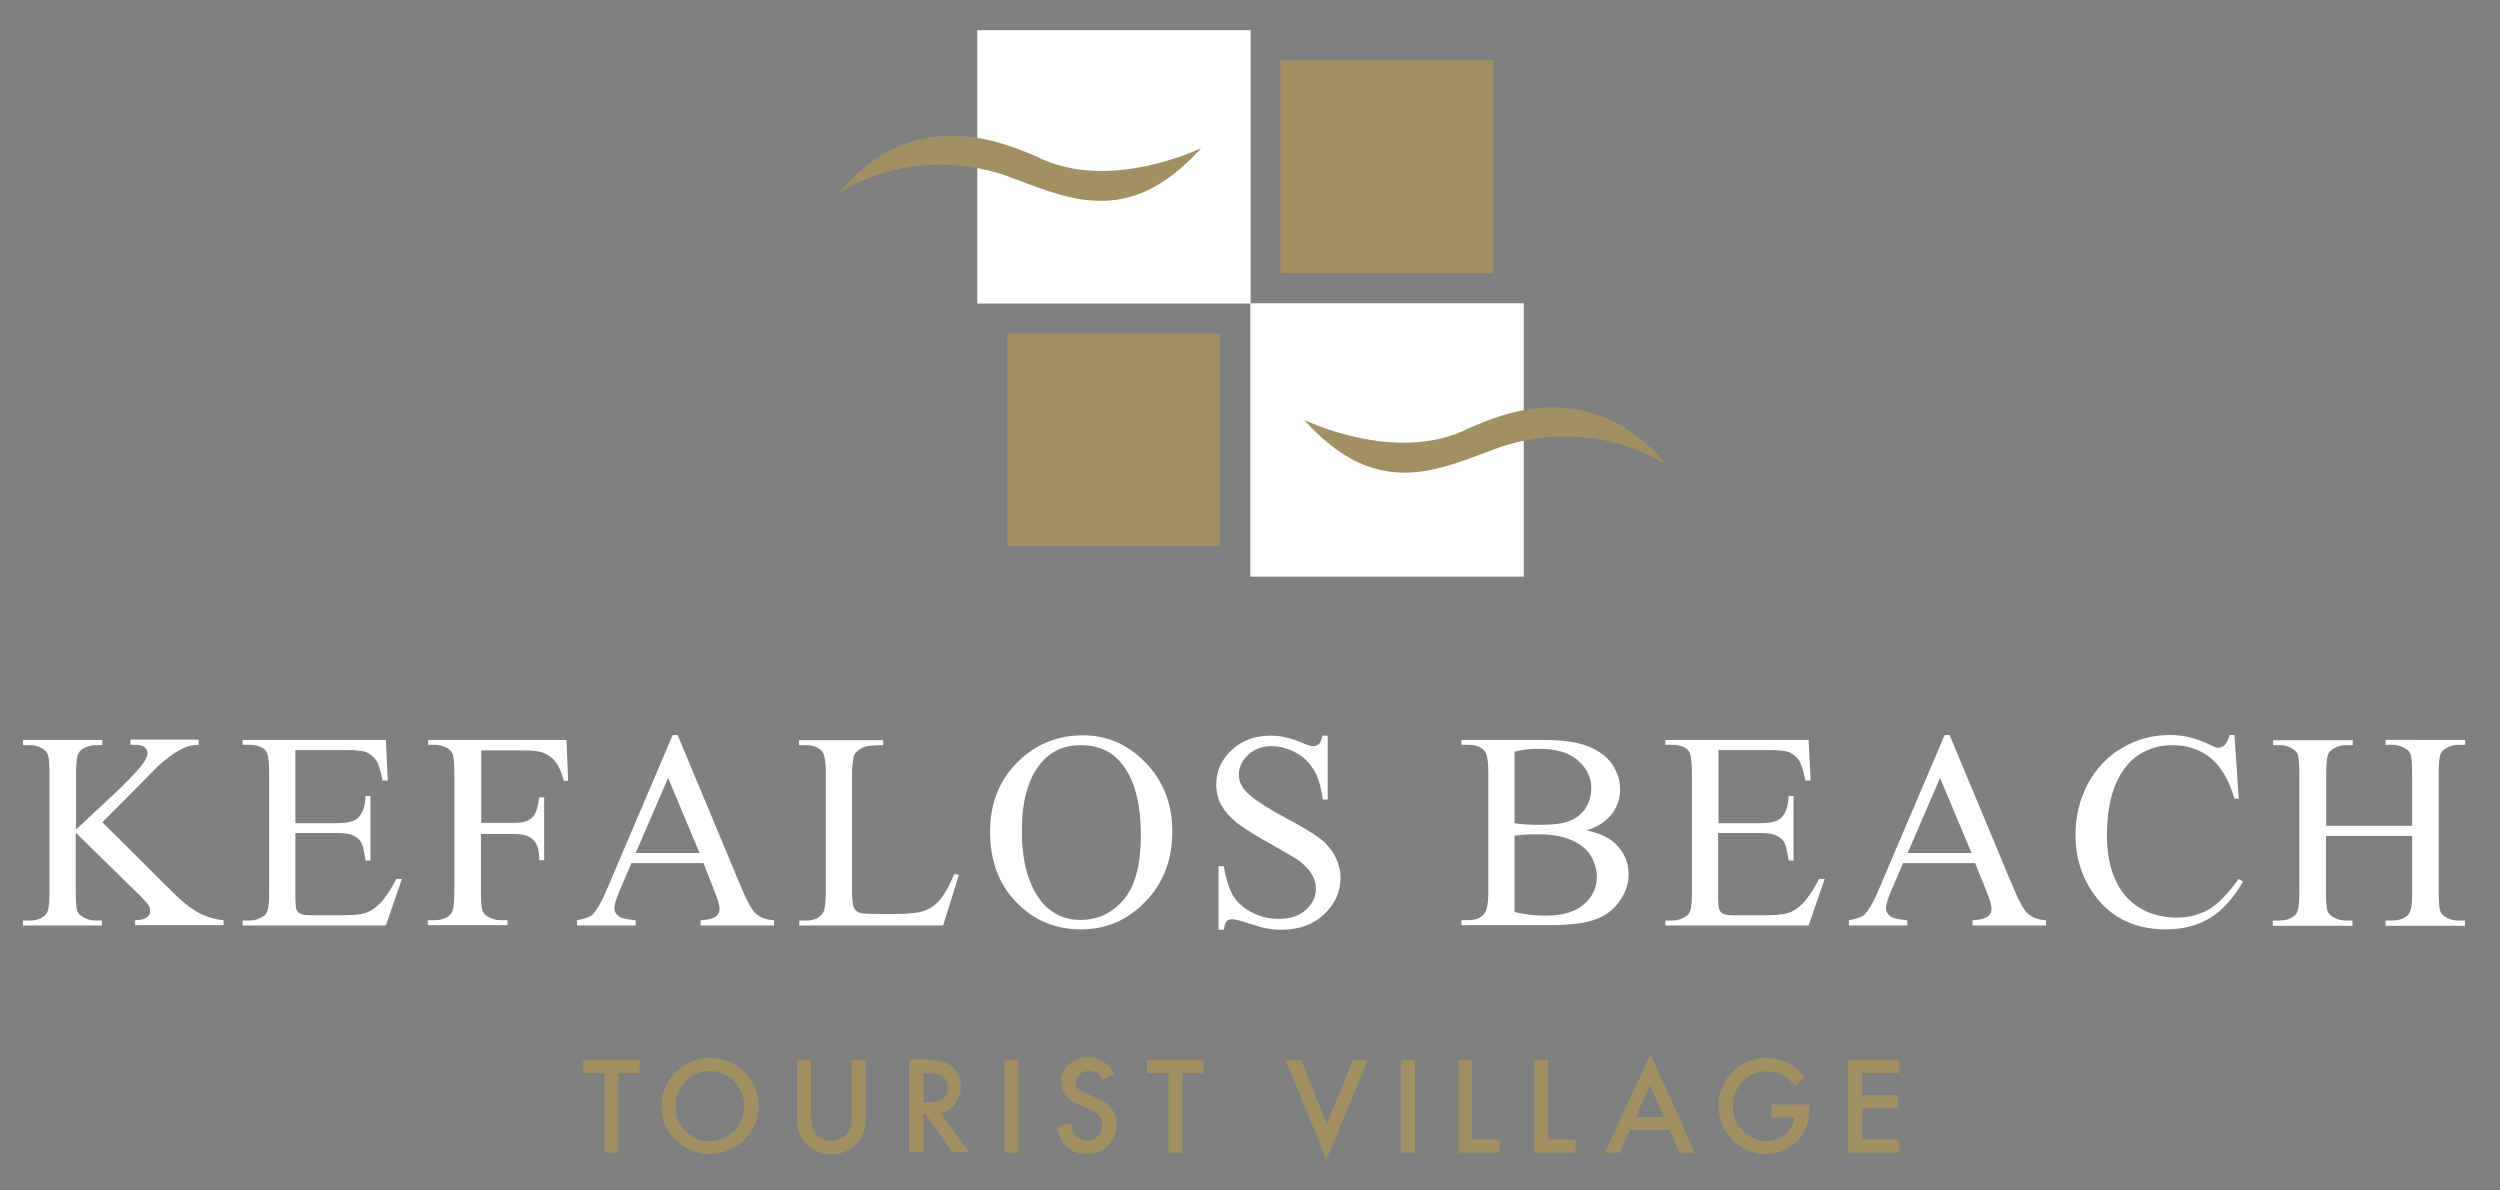 <?xml version="1.0" encoding="utf-8"?>
<!-- Generator: Adobe Illustrator 23.0.3, SVG Export Plug-In . SVG Version: 6.00 Build 0)  -->
<svg version="1.1" id="Layer_1" xmlns="http://www.w3.org/2000/svg" xmlns:xlink="http://www.w3.org/1999/xlink" x="0px" y="0px"
	 viewBox="0 0 762.6 363" style="enable-background:new 0 0 762.6 363;" xml:space="preserve">
<rect x="0" y="0" width="762.6" height="363" fill="#808080" stroke="none"/>
<style type="text/css">
	.st0{clip-path:url(#SVGID_2_);fill:#A29061;}
	.st1{clip-path:url(#SVGID_2_);fill:#FFFFFF;}
	.st2{fill:#A29061;}
	.st3{clip-path:url(#SVGID_4_);fill:#A29061;}
	.st4{clip-path:url(#SVGID_4_);fill:#232E83;}
	.st5{fill:#232E83;}
	.st6{clip-path:url(#SVGID_6_);fill:#A29061;}
	.st7{clip-path:url(#SVGID_6_);fill:#232E83;}
</style>
<g>
	<defs>
		<rect id="SVGID_1_" x="7" y="9.2" width="745" height="344.6"/>
	</defs>
	<clipPath id="SVGID_2_">
		<use xlink:href="#SVGID_1_"  style="overflow:visible;"/>
	</clipPath>
	<path class="st0" d="M201.8,337.3c0-4,1.5-7.4,4.4-10.3c2.9-2.9,6.4-4.3,10.5-4.3c4,0,7.5,1.4,10.4,4.3c2.9,2.9,4.3,6.3,4.3,10.4
		c0,4.1-1.5,7.5-4.4,10.3c-2.9,2.8-6.4,4.3-10.6,4.3c-3.6,0-6.9-1.3-9.8-3.8C203.4,345.5,201.8,341.9,201.8,337.3 M206.1,337.4
		c0,3.1,1,5.7,3.1,7.7c2.1,2,4.5,3,7.2,3c3,0,5.5-1,7.5-3.1c2-2.1,3.1-4.6,3.1-7.6c0-3-1-5.5-3-7.6c-2-2-4.5-3.1-7.4-3.1
		c-2.9,0-5.4,1-7.5,3.1C207.1,331.9,206.1,334.4,206.1,337.4"/>
	<path class="st0" d="M247.4,323.3v17c0,2.4,0.4,4.2,1.2,5.3c1.2,1.6,2.9,2.4,5,2.4c2.2,0,3.8-0.8,5-2.4c0.8-1.1,1.2-2.9,1.2-5.3
		v-17h4.3v18.2c0,3-0.9,5.4-2.8,7.4c-2.1,2.1-4.6,3.2-7.7,3.2c-3,0-5.6-1.1-7.7-3.2c-1.9-1.9-2.8-4.4-2.8-7.4v-18.2H247.4z"/>
	<path class="st0" d="M286.9,339.5l8.8,12h-5.2l-8.1-11.6h-0.8v11.6h-4.3v-28.3h5c3.7,0,6.4,0.7,8.1,2.1c1.8,1.6,2.7,3.6,2.7,6.2
		c0,2-0.6,3.7-1.7,5.2C290.3,338.2,288.8,339.1,286.9,339.5 M281.6,336.3h1.4c4,0,6.1-1.5,6.1-4.6c0-2.9-2-4.3-5.9-4.3h-1.5V336.3z"
		/>
	<rect x="306.4" y="323.3" class="st0" width="4.3" height="28.3"/>
	<path class="st0" d="M340,327.5l-3.5,2c-0.6-1.1-1.3-1.9-1.9-2.2c-0.6-0.4-1.4-0.6-2.4-0.6c-1.2,0-2.2,0.3-2.9,1
		c-0.8,0.7-1.2,1.5-1.2,2.5c0,1.4,1,2.5,3.1,3.3l2.8,1.2c2.3,0.9,4,2.1,5,3.4c1.1,1.3,1.6,3,1.6,4.9c0,2.6-0.9,4.7-2.6,6.4
		c-1.7,1.7-3.9,2.6-6.5,2.6c-2.5,0-4.5-0.7-6.1-2.2c-1.6-1.5-2.6-3.5-2.9-6.1l4.3-1c0.2,1.7,0.5,2.8,1,3.4c0.9,1.2,2.2,1.8,3.8,1.8
		c1.3,0,2.4-0.4,3.3-1.3c0.9-0.9,1.3-2,1.3-3.4c0-0.5-0.1-1.1-0.2-1.5c-0.2-0.5-0.4-0.9-0.7-1.3c-0.3-0.4-0.7-0.7-1.3-1.1
		c-0.5-0.3-1.1-0.7-1.8-1l-2.7-1.1c-3.9-1.6-5.8-4-5.8-7.2c0-2.1,0.8-3.9,2.4-5.3c1.6-1.4,3.6-2.2,6.1-2.2
		C335.6,322.8,338.1,324.4,340,327.5"/>
	<polygon class="st0" points="360.6,327.3 360.6,351.6 356.4,351.6 356.4,327.3 349.9,327.3 349.9,323.3 367.1,323.3 367.1,327.3 	
		"/>
	<polygon class="st0" points="396.9,323.3 404.7,342.9 412.7,323.3 417.3,323.3 404.6,353.7 392.2,323.3 	"/>
	<rect x="427.3" y="323.3" class="st0" width="4.3" height="28.3"/>
	<polygon class="st0" points="449.1,323.3 449.1,347.6 457.4,347.6 457.4,351.6 444.9,351.6 444.9,323.3 	"/>
	<polygon class="st0" points="472.2,323.3 472.2,347.6 480.6,347.6 480.6,351.6 468,351.6 468,323.3 	"/>
	<path class="st0" d="M509.3,344.7h-12.1l-3.1,6.9h-4.6l14-30l13.5,30h-4.7L509.3,344.7z M507.5,340.7l-4.2-9.6l-4.4,9.6H507.5z"/>
	<path class="st0" d="M540.2,336.9h11.7v0.9c0,2.1-0.3,4-0.8,5.6c-0.5,1.5-1.3,2.9-2.5,4.2c-2.6,3-6,4.4-10,4.4
		c-4,0-7.3-1.4-10.2-4.3c-2.8-2.9-4.2-6.3-4.2-10.3c0-4.1,1.4-7.6,4.3-10.4c2.9-2.9,6.4-4.3,10.5-4.3c2.2,0,4.3,0.5,6.2,1.4
		c1.8,0.9,3.6,2.4,5.4,4.4l-3,2.9c-2.3-3.1-5.1-4.6-8.5-4.6c-3,0-5.5,1-7.5,3.1c-2,2-3,4.6-3,7.6c0,3.1,1.1,5.7,3.4,7.8
		c2.1,1.9,4.4,2.8,6.9,2.8c2.1,0,4-0.7,5.7-2.1c1.7-1.4,2.6-3.1,2.8-5.1h-7.1V336.9z"/>
	<polygon class="st0" points="579.3,327.3 568,327.3 568,334.1 579,334.1 579,338.1 568,338.1 568,347.6 579.3,347.6 579.3,351.6 
		563.7,351.6 563.7,323.3 579.3,323.3 	"/>
	<path class="st1" d="M31.2,250.8l20.9,20.8c3.4,3.4,6.4,5.8,8.8,7c2.4,1.2,4.9,1.9,7.3,2.1v1.5h-27v-1.5c1.6,0,2.8-0.3,3.5-0.8
		c0.7-0.5,1.1-1.1,1.1-1.8c0-0.7-0.1-1.3-0.4-1.8c-0.3-0.5-1.1-1.5-2.6-3L23.1,254v18.3c0,2.9,0.2,4.8,0.5,5.7
		c0.3,0.7,0.9,1.3,1.8,1.8c1.2,0.7,2.5,1,3.8,1h1.9v1.5H7v-1.5h2c2.3,0,4-0.7,5.1-2c0.7-0.9,1-3,1-6.4v-36.6c0-2.9-0.2-4.8-0.5-5.7
		c-0.3-0.7-0.9-1.3-1.7-1.8c-1.2-0.7-2.5-1-3.8-1H7v-1.6h24.2v1.6h-1.9c-1.3,0-2.6,0.3-3.8,1c-0.9,0.4-1.5,1.1-1.8,2
		c-0.3,0.9-0.5,2.7-0.5,5.5V253c0.6-0.5,2.5-2.3,5.7-5.3c8.3-7.6,13.3-12.6,15-15.2c0.8-1.1,1.1-2.1,1.1-2.9c0-0.6-0.3-1.2-0.9-1.7
		c-0.6-0.5-1.6-0.7-3-0.7h-1.3v-1.6h20.8v1.6c-1.2,0-2.3,0.2-3.3,0.5c-1,0.3-2.2,0.9-3.7,1.8c-1.5,0.9-3.2,2.3-5.4,4.2
		c-0.6,0.6-3.4,3.4-8.5,8.6L31.2,250.8z"/>
	<path class="st1" d="M90.1,228.7v22.4h12.5c3.2,0,5.4-0.5,6.5-1.5c1.4-1.3,2.3-3.5,2.4-6.8h1.5v19.7h-1.5c-0.4-2.8-0.8-4.5-1.2-5.3
		c-0.5-1-1.3-1.7-2.5-2.3c-1.1-0.6-2.9-0.8-5.3-0.8H90.1v18.7c0,2.5,0.1,4,0.3,4.6c0.2,0.5,0.6,1,1.2,1.3c0.6,0.3,1.6,0.5,3.2,0.5
		h9.6c3.2,0,5.5-0.2,7-0.7c1.4-0.4,2.8-1.3,4.2-2.6c1.7-1.7,3.5-4.3,5.3-7.8h1.7l-4.9,14.2H74v-1.5h2c1.3,0,2.6-0.3,3.8-1
		c0.9-0.4,1.5-1.1,1.8-2c0.3-0.9,0.5-2.7,0.5-5.5v-36.8c0-3.6-0.4-5.8-1.1-6.6c-1-1.1-2.7-1.7-5-1.7h-2v-1.5h43.7l0.6,12.4h-1.6
		c-0.6-3-1.2-5-1.9-6.1c-0.7-1.1-1.8-2-3.2-2.6c-1.1-0.4-3.1-0.6-5.9-0.6H90.1z"/>
	<path class="st1" d="M146.8,228.7V251h10.3c2.4,0,4.1-0.5,5.2-1.6c1.1-1,1.8-3.1,2.2-6.2h1.5v19.2h-1.5c0-2.2-0.3-3.8-0.9-4.9
		c-0.5-1-1.3-1.8-2.3-2.3c-1-0.5-2.4-0.8-4.3-0.8h-10.3v17.8c0,2.9,0.2,4.8,0.5,5.7c0.3,0.7,0.9,1.3,1.8,1.8c1.2,0.7,2.5,1,3.8,1h2
		v1.5h-24.3v-1.5h2c2.3,0,4-0.7,5.1-2c0.7-0.9,1-3,1-6.4v-36.6c0-2.9-0.2-4.8-0.5-5.7c-0.3-0.7-0.9-1.3-1.7-1.8
		c-1.2-0.7-2.5-1-3.8-1h-2v-1.5h42.2l0.5,12.5H172c-0.7-2.7-1.6-4.6-2.5-5.8c-1-1.2-2.1-2.1-3.6-2.7c-1.4-0.6-3.6-0.8-6.5-0.8H146.8
		z"/>
	<path class="st1" d="M214.6,263.3h-22l-3.8,8.9c-0.9,2.2-1.4,3.8-1.4,4.9c0,0.9,0.4,1.6,1.2,2.3c0.8,0.7,2.6,1.1,5.3,1.3v1.6H176
		v-1.6c2.4-0.4,3.9-1,4.6-1.6c1.4-1.3,3-4.1,4.7-8.2l19.9-46.7h1.5l19.7,47.2c1.6,3.8,3,6.3,4.3,7.4c1.3,1.1,3.1,1.8,5.4,1.9v1.6
		h-22.4v-1.6c2.3-0.1,3.8-0.5,4.6-1.1c0.8-0.6,1.2-1.4,1.2-2.3c0-1.2-0.6-3.2-1.7-5.8L214.6,263.3z M213.4,260.2l-9.6-22.9
		l-9.9,22.9H213.4z"/>
	<path class="st1" d="M291.1,266.6l1.4,0.3l-4.8,15.4h-43.9v-1.5h2.1c2.4,0,4.1-0.8,5.1-2.3c0.6-0.9,0.9-3,0.9-6.2v-36.6
		c0-3.5-0.4-5.8-1.2-6.6c-1.1-1.2-2.7-1.8-4.9-1.8h-2.1v-1.5h25.7v1.5c-3,0-5.1,0.2-6.3,0.8c-1.2,0.6-2,1.3-2.5,2.2
		c-0.4,0.9-0.7,3-0.7,6.4v35.6c0,2.3,0.2,3.9,0.7,4.8c0.3,0.6,0.9,1,1.6,1.3c0.7,0.3,2.9,0.4,6.5,0.4h4.1c4.4,0,7.4-0.3,9.2-1
		c1.8-0.6,3.4-1.8,4.8-3.4C288.2,272.7,289.6,270.1,291.1,266.6"/>
	<path class="st1" d="M330.4,224.3c7.4,0,13.7,2.8,19.1,8.4c5.4,5.6,8.1,12.6,8.1,20.9c0,8.6-2.7,15.8-8.2,21.4
		c-5.4,5.7-12,8.5-19.7,8.5c-7.8,0-14.4-2.8-19.7-8.3c-5.3-5.5-8-12.7-8-21.5c0-9,3.1-16.4,9.2-22
		C316.6,226.7,323,224.3,330.4,224.3 M329.6,227.3c-5.1,0-9.1,1.9-12.2,5.6c-3.8,4.7-5.7,11.5-5.7,20.6c0,9.3,2,16.4,5.9,21.4
		c3,3.8,7.1,5.7,12,5.7c5.3,0,9.7-2.1,13.2-6.2c3.5-4.2,5.2-10.7,5.2-19.6c0-9.7-1.9-16.9-5.7-21.7
		C339.3,229.2,335,227.3,329.6,227.3"/>
	<path class="st1" d="M405,224.3v19.6h-1.5c-0.5-3.8-1.4-6.8-2.7-9c-1.3-2.2-3.1-4-5.5-5.3c-2.4-1.3-4.9-2-7.4-2
		c-2.9,0-5.3,0.9-7.2,2.7c-1.9,1.8-2.8,3.8-2.8,6c0,1.7,0.6,3.3,1.8,4.7c1.7,2.1,5.8,4.9,12.3,8.4c5.3,2.8,8.9,5,10.8,6.5
		c1.9,1.5,3.4,3.3,4.5,5.4c1,2.1,1.6,4.2,1.6,6.5c0,4.3-1.7,8-5,11.1c-3.3,3.1-7.6,4.7-12.9,4.7c-1.6,0-3.2-0.1-4.6-0.4
		c-0.9-0.1-2.7-0.6-5.4-1.5c-2.7-0.9-4.4-1.3-5.2-1.3c-0.7,0-1.2,0.2-1.6,0.6c-0.4,0.4-0.7,1.3-0.9,2.6h-1.6v-19.4h1.6
		c0.7,4.1,1.7,7.1,2.9,9.1c1.2,2,3.1,3.7,5.6,5c2.5,1.3,5.3,2,8.3,2c3.5,0,6.2-0.9,8.3-2.8c2-1.8,3-4,3-6.5c0-1.4-0.4-2.8-1.2-4.2
		c-0.8-1.4-2-2.7-3.6-4c-1.1-0.8-4.1-2.6-8.9-5.3c-4.9-2.7-8.3-4.9-10.4-6.5c-2-1.6-3.6-3.4-4.7-5.3c-1.1-2-1.6-4.1-1.6-6.4
		c0-4.1,1.6-7.6,4.7-10.5c3.1-2.9,7.1-4.4,11.9-4.4c3,0,6.2,0.7,9.6,2.2c1.6,0.7,2.7,1,3.3,1c0.7,0,1.3-0.2,1.8-0.6
		c0.5-0.4,0.8-1.3,1.1-2.6H405z"/>
	<path class="st1" d="M483.9,253.3c3.9,0.8,6.9,2.2,8.8,4c2.7,2.6,4.1,5.7,4.1,9.4c0,2.8-0.9,5.5-2.7,8.1c-1.8,2.6-4.2,4.5-7.3,5.6
		c-3.1,1.2-7.8,1.8-14.2,1.8h-26.8v-1.5h2.1c2.4,0,4.1-0.8,5.1-2.3c0.6-1,1-3.1,1-6.2v-36.6c0-3.5-0.4-5.7-1.2-6.6
		c-1.1-1.2-2.7-1.8-4.9-1.8h-2.1v-1.5h24.5c4.6,0,8.2,0.3,11,1c4.2,1,7.4,2.8,9.6,5.3c2.2,2.6,3.3,5.5,3.3,8.8
		c0,2.8-0.9,5.4-2.6,7.6C489.8,250.6,487.3,252.3,483.9,253.3 M462,251.1c1,0.2,2.2,0.3,3.5,0.4s2.8,0.1,4.4,0.1
		c4.1,0,7.1-0.4,9.2-1.3c2-0.9,3.6-2.2,4.7-4c1.1-1.8,1.6-3.8,1.6-5.9c0-3.3-1.4-6.1-4.1-8.5c-2.7-2.3-6.6-3.5-11.8-3.5
		c-2.8,0-5.3,0.3-7.5,0.9V251.1z M462,278.2c3.2,0.8,6.4,1.1,9.6,1.1c5,0,8.9-1.1,11.5-3.4c2.7-2.3,4-5.1,4-8.4
		c0-2.2-0.6-4.3-1.8-6.4c-1.2-2-3.1-3.6-5.9-4.8c-2.7-1.2-6-1.8-10-1.8c-1.7,0-3.2,0-4.4,0.1c-1.2,0.1-2.2,0.2-3,0.3V278.2z"/>
	<path class="st1" d="M524.2,228.7v22.4h12.5c3.2,0,5.4-0.5,6.5-1.5c1.4-1.3,2.3-3.5,2.4-6.8h1.5v19.7h-1.5
		c-0.4-2.8-0.8-4.5-1.2-5.3c-0.5-1-1.3-1.7-2.5-2.3c-1.1-0.6-2.9-0.8-5.3-0.8h-12.5v18.7c0,2.5,0.1,4,0.3,4.6c0.2,0.5,0.6,1,1.2,1.3
		c0.6,0.3,1.6,0.5,3.2,0.5h9.6c3.2,0,5.5-0.2,7-0.7c1.5-0.4,2.8-1.3,4.2-2.6c1.7-1.7,3.5-4.3,5.3-7.8h1.7l-4.9,14.2H508v-1.5h2
		c1.3,0,2.6-0.3,3.8-1c0.9-0.4,1.5-1.1,1.8-2c0.3-0.9,0.5-2.7,0.5-5.5v-36.8c0-3.6-0.4-5.8-1.1-6.6c-1-1.1-2.7-1.7-5-1.7h-2v-1.5
		h43.7l0.6,12.4h-1.6c-0.6-3-1.2-5-1.9-6.1c-0.7-1.1-1.8-2-3.2-2.6c-1.1-0.4-3.1-0.6-5.9-0.6H524.2z"/>
	<path class="st1" d="M602.5,263.3h-22l-3.8,8.9c-0.9,2.2-1.4,3.8-1.4,4.9c0,0.9,0.4,1.6,1.2,2.3c0.8,0.7,2.6,1.1,5.3,1.3v1.6H564
		v-1.6c2.4-0.4,3.9-1,4.6-1.6c1.4-1.3,3-4.1,4.7-8.2l19.9-46.7h1.5l19.7,47.2c1.6,3.8,3,6.3,4.3,7.4c1.3,1.1,3.1,1.8,5.4,1.9v1.6
		h-22.4v-1.6c2.3-0.1,3.8-0.5,4.6-1.1c0.8-0.6,1.2-1.4,1.2-2.3c0-1.2-0.6-3.2-1.7-5.8L602.5,263.3z M601.4,260.2l-9.6-22.9
		l-9.9,22.9H601.4z"/>
	<path class="st1" d="M681.6,224.3l1.3,19.3h-1.3c-1.7-5.8-4.2-9.9-7.4-12.5c-3.2-2.5-7.1-3.8-11.5-3.8c-3.8,0-7.2,1-10.2,2.9
		c-3,1.9-5.4,5-7.2,9.1c-1.7,4.2-2.6,9.4-2.6,15.6c0,5.1,0.8,9.6,2.5,13.3c1.6,3.8,4.1,6.6,7.4,8.7c3.3,2,7.1,3,11.3,3
		c3.7,0,6.9-0.8,9.7-2.4c2.8-1.6,5.9-4.7,9.3-9.4l1.3,0.8c-2.8,5-6.2,8.7-10,11.1c-3.8,2.3-8.3,3.5-13.5,3.5
		c-9.4,0-16.7-3.5-21.8-10.5c-3.8-5.2-5.8-11.3-5.8-18.3c0-5.7,1.3-10.9,3.8-15.6c2.5-4.7,6-8.4,10.5-11c4.4-2.6,9.3-3.9,14.6-3.9
		c4.1,0,8.1,1,12.1,3c1.2,0.6,2,0.9,2.5,0.9c0.8,0,1.4-0.3,2-0.8c0.7-0.8,1.2-1.8,1.5-3.1H681.6z"/>
	<path class="st1" d="M709.5,251.9h26.3v-16.2c0-2.9-0.2-4.8-0.5-5.7c-0.3-0.7-0.9-1.3-1.8-1.8c-1.2-0.7-2.5-1-3.8-1h-2v-1.5H752
		v1.5h-2c-1.3,0-2.6,0.3-3.8,1c-0.9,0.5-1.5,1.1-1.8,2c-0.3,0.9-0.5,2.7-0.5,5.5v36.6c0,2.9,0.2,4.8,0.5,5.7
		c0.3,0.7,0.8,1.3,1.7,1.8c1.2,0.7,2.5,1,3.8,1h2v1.6h-24.2v-1.6h2c2.3,0,4-0.7,5.1-2c0.7-0.9,1-3,1-6.4V255h-26.3v17.3
		c0,2.9,0.2,4.8,0.5,5.7c0.3,0.7,0.9,1.3,1.8,1.8c1.2,0.7,2.5,1,3.8,1h2v1.6h-24.3v-1.6h2c2.3,0,4-0.7,5.1-2c0.7-0.9,1-3,1-6.4
		v-36.6c0-2.9-0.2-4.8-0.5-5.7c-0.3-0.7-0.9-1.3-1.7-1.8c-1.2-0.7-2.5-1-3.8-1h-2v-1.5h24.3v1.5h-2c-1.3,0-2.6,0.3-3.8,1
		c-0.9,0.5-1.5,1.1-1.8,2c-0.3,0.9-0.5,2.7-0.5,5.5V251.9z"/>
	<rect x="298.1" y="9.2" class="st1" width="83.4" height="83.4"/>
	<rect x="381.4" y="92.5" class="st1" width="83.4" height="83.4"/>
	<rect x="390.6" y="18.4" class="st0" width="64.9" height="64.9"/>
	<rect x="307.3" y="101.7" class="st0" width="64.9" height="64.9"/>
	<path class="st0" d="M255.8,59c0,0,21.1-15.2,50.6-5.6c18.5,6.7,37.3,17,60-8.2c-0.2,0-28.2,13.8-50.3,2.5
		C305.8,43.4,278.5,31.4,255.8,59"/>
	<path class="st0" d="M508.4,141.9c0,0-21.1-15.2-50.6-5.6c-18.5,6.7-37.3,17-60-8.2c0.2,0,28.2,13.8,50.3,2.5
		C458.3,126.2,485.6,114.3,508.4,141.9"/>
	<polygon class="st0" points="188.6,327.3 188.6,351.6 184.4,351.6 184.4,327.3 177.9,327.3 177.9,323.3 195.1,323.3 195.1,327.3 	
		"/>
</g>
<polygon class="st2" points="126.8,-55.8 126.8,-46.3 116.3,-46.3 116.3,-55.8 112.6,-55.8 112.6,-31.4 116.3,-31.4 116.3,-42.8 
	126.8,-42.8 126.8,-31.4 130.4,-31.4 130.4,-55.8 "/>
<g>
	<defs>
		<rect id="SVGID_3_" x="9.3" y="-326.4" width="346.1" height="295.4"/>
	</defs>
	<clipPath id="SVGID_4_">
		<use xlink:href="#SVGID_3_"  style="overflow:visible;"/>
	</clipPath>
	<path class="st3" d="M140.6-43.7c0-3.4,1.3-6.4,3.8-8.8c2.5-2.5,5.5-3.7,9-3.7c3.5,0,6.4,1.2,8.9,3.7c2.5,2.5,3.7,5.5,3.7,8.9
		c0,3.5-1.3,6.5-3.8,8.9c-2.5,2.4-5.5,3.7-9.1,3.7c-3.1,0-6-1.1-8.5-3.3C142-36.7,140.6-39.8,140.6-43.7 M144.3-43.7
		c0,2.7,0.9,4.9,2.7,6.6c1.8,1.7,3.9,2.6,6.2,2.6c2.6,0,4.7-0.9,6.5-2.6c1.8-1.8,2.6-4,2.6-6.5c0-2.6-0.9-4.8-2.6-6.5
		c-1.7-1.8-3.9-2.6-6.4-2.6c-2.5,0-4.7,0.9-6.4,2.6C145.2-48.4,144.3-46.2,144.3-43.7"/>
	<polygon class="st3" points="182.2,-52.3 182.2,-31.4 178.5,-31.4 178.5,-52.3 172.9,-52.3 172.9,-55.8 187.7,-55.8 187.7,-52.3 	
		"/>
	<polygon class="st3" points="210,-52.3 200.3,-52.3 200.3,-46.5 209.8,-46.5 209.8,-43 200.3,-43 200.3,-34.9 210,-34.9 210,-31.4 
		196.6,-31.4 196.6,-55.8 210,-55.8 	"/>
	<polygon class="st3" points="224.1,-55.8 224.1,-34.9 231.3,-34.9 231.3,-31.4 220.5,-31.4 220.5,-55.8 	"/>
	<path class="st3" d="M254.2-52.2l-3,1.8c-0.6-1-1.1-1.6-1.6-1.9c-0.5-0.3-1.2-0.5-2-0.5c-1,0-1.9,0.3-2.5,0.9c-0.7,0.6-1,1.3-1,2.1
		c0,1.2,0.9,2.1,2.7,2.9l2.4,1c2,0.8,3.4,1.8,4.3,2.9c0.9,1.2,1.4,2.6,1.4,4.2c0,2.2-0.7,4.1-2.2,5.6c-1.5,1.5-3.4,2.2-5.6,2.2
		c-2.1,0-3.9-0.6-5.2-1.9c-1.4-1.3-2.2-3-2.5-5.3L243-39c0.2,1.4,0.5,2.4,0.9,3c0.8,1.1,1.9,1.6,3.3,1.6c1.1,0,2.1-0.4,2.9-1.2
		c0.8-0.8,1.1-1.7,1.1-2.9c0-0.5-0.1-0.9-0.2-1.3c-0.1-0.4-0.3-0.8-0.6-1.1c-0.3-0.3-0.6-0.6-1.1-0.9c-0.4-0.3-1-0.6-1.6-0.8l-2.3-1
		c-3.3-1.4-5-3.5-5-6.2c0-1.8,0.7-3.4,2.1-4.6c1.4-1.2,3.1-1.9,5.2-1.9C250.5-56.3,252.7-54.9,254.2-52.2"/>
	<path class="st4" d="M30.1-118.2l18,17.9c3,3,5.5,5,7.6,6c2.1,1.1,4.2,1.7,6.3,1.8v1.3H38.7v-1.3c1.4,0,2.4-0.2,3-0.7
		c0.6-0.5,0.9-1,0.9-1.6c0-0.6-0.1-1.1-0.3-1.6c-0.2-0.5-1-1.3-2.3-2.6l-16.9-16.7v15.7c0,2.5,0.2,4.1,0.5,4.9
		c0.2,0.6,0.7,1.1,1.5,1.6c1,0.6,2.1,0.9,3.3,0.9h1.7v1.3H9.3v-1.3H11c2,0,3.5-0.6,4.4-1.8c0.6-0.8,0.9-2.6,0.9-5.5v-31.6
		c0-2.5-0.2-4.1-0.5-4.9c-0.2-0.6-0.7-1.1-1.5-1.5c-1.1-0.6-2.2-0.9-3.3-0.9H9.3v-1.3h20.8v1.3h-1.7c-1.1,0-2.2,0.3-3.3,0.8
		c-0.7,0.4-1.3,1-1.6,1.7c-0.3,0.8-0.4,2.4-0.4,4.8v14.9c0.5-0.5,2.1-2,4.9-4.6c7.1-6.5,11.4-10.9,12.9-13.1c0.6-1,1-1.8,1-2.5
		c0-0.6-0.3-1-0.8-1.5c-0.5-0.4-1.4-0.6-2.6-0.6h-1.1v-1.3h17.9v1.3c-1.1,0-2,0.2-2.9,0.4c-0.9,0.3-1.9,0.8-3.2,1.5
		c-1.3,0.8-2.8,2-4.6,3.7c-0.5,0.5-3,2.9-7.3,7.4L30.1-118.2z"/>
	<path class="st4" d="M80.9-137.3v19.3h10.7c2.8,0,4.6-0.4,5.6-1.3c1.2-1.1,1.9-3,2.1-5.8h1.3v17h-1.3c-0.3-2.4-0.7-3.9-1-4.6
		c-0.4-0.8-1.1-1.5-2.1-2c-1-0.5-2.5-0.7-4.5-0.7H80.9v16.1c0,2.2,0.1,3.5,0.3,3.9c0.2,0.5,0.5,0.8,1,1.1c0.5,0.3,1.4,0.4,2.7,0.4
		h8.3c2.8,0,4.8-0.2,6-0.6c1.3-0.4,2.4-1.1,3.6-2.3c1.5-1.5,3-3.7,4.6-6.7h1.4l-4.2,12.2H67v-1.3h1.7c1.2,0,2.2-0.3,3.3-0.8
		c0.8-0.4,1.3-1,1.6-1.7c0.3-0.8,0.4-2.3,0.4-4.7v-31.7c0-3.1-0.3-5-0.9-5.7c-0.9-1-2.3-1.4-4.3-1.4H67v-1.3h37.6l0.5,10.7h-1.4
		c-0.5-2.6-1.1-4.3-1.7-5.3c-0.6-1-1.5-1.7-2.7-2.2c-1-0.4-2.7-0.5-5.1-0.5H80.9z"/>
	<path class="st4" d="M129.8-137.3v19.2h8.9c2,0,3.5-0.5,4.5-1.4c1-0.9,1.6-2.7,1.9-5.4h1.3v16.5h-1.3c0-1.9-0.3-3.3-0.7-4.2
		c-0.5-0.9-1.1-1.6-1.9-2c-0.8-0.4-2.1-0.7-3.7-0.7h-8.9v15.3c0,2.5,0.2,4.1,0.5,4.9c0.2,0.6,0.7,1.1,1.5,1.6
		c1.1,0.6,2.2,0.9,3.3,0.9h1.8v1.3h-21v-1.3h1.7c2,0,3.5-0.6,4.4-1.8c0.6-0.8,0.9-2.6,0.9-5.5v-31.6c0-2.5-0.2-4.1-0.5-4.9
		c-0.2-0.6-0.7-1.1-1.5-1.6c-1-0.6-2.1-0.9-3.3-0.9h-1.7v-1.3h36.3l0.5,10.7h-1.3c-0.6-2.3-1.4-4-2.2-5c-0.8-1.1-1.9-1.8-3.1-2.3
		c-1.2-0.5-3.1-0.7-5.6-0.7H129.8z"/>
	<path class="st4" d="M188.1-107.5h-18.9l-3.3,7.7c-0.8,1.9-1.2,3.3-1.2,4.2c0,0.7,0.4,1.4,1.1,2c0.7,0.6,2.2,0.9,4.6,1.1v1.3h-15.4
		v-1.3c2-0.4,3.4-0.8,4-1.4c1.2-1.2,2.6-3.5,4.1-7l17.2-40.2h1.3l17,40.6c1.4,3.3,2.6,5.4,3.7,6.4c1.1,1,2.7,1.5,4.7,1.6v1.3h-19.3
		v-1.3c1.9-0.1,3.3-0.4,3.9-1c0.7-0.5,1-1.2,1-2c0-1.1-0.5-2.7-1.4-5L188.1-107.5z M187.1-110.2l-8.3-19.7l-8.5,19.7H187.1z"/>
	<path class="st4" d="M254.1-104.7l1.2,0.3l-4.2,13.3h-37.8v-1.3h1.8c2.1,0,3.5-0.7,4.4-2c0.5-0.8,0.8-2.5,0.8-5.3v-31.5
		c0-3-0.3-5-1-5.7c-0.9-1.1-2.3-1.6-4.2-1.6h-1.8v-1.3h22.1v1.3c-2.6,0-4.4,0.2-5.5,0.7c-1,0.5-1.8,1.1-2.1,1.9
		c-0.4,0.8-0.6,2.6-0.6,5.5v30.7c0,2,0.2,3.4,0.6,4.1c0.3,0.5,0.7,0.9,1.3,1.1c0.6,0.2,2.5,0.4,5.6,0.4h3.6c3.7,0,6.4-0.3,7.9-0.8
		c1.5-0.6,2.9-1.5,4.1-2.9C251.6-99.4,252.8-101.6,254.1-104.7"/>
	<path class="st4" d="M287.9-141.1c6.3,0,11.8,2.4,16.5,7.2c4.6,4.8,7,10.8,7,18c0,7.4-2.3,13.6-7,18.5c-4.7,4.9-10.4,7.3-17,7.3
		c-6.7,0-12.4-2.4-16.9-7.2c-4.6-4.8-6.9-11-6.9-18.5c0-7.8,2.6-14.1,7.9-19C276.1-139,281.6-141.1,287.9-141.1 M287.3-138.5
		c-4.4,0-7.9,1.6-10.5,4.9c-3.3,4-4.9,9.9-4.9,17.7c0,8,1.7,14.1,5.1,18.4c2.6,3.3,6.1,4.9,10.4,4.9c4.6,0,8.4-1.8,11.4-5.4
		c3-3.6,4.5-9.2,4.5-16.9c0-8.4-1.6-14.6-4.9-18.7C295.6-136.9,291.9-138.5,287.3-138.5"/>
	<path class="st4" d="M352.2-141.1v16.9h-1.3c-0.4-3.2-1.2-5.8-2.3-7.7c-1.1-1.9-2.7-3.4-4.8-4.6c-2.1-1.1-4.2-1.7-6.4-1.7
		c-2.5,0-4.6,0.8-6.2,2.3c-1.6,1.5-2.4,3.3-2.4,5.2c0,1.5,0.5,2.8,1.6,4.1c1.5,1.8,5,4.2,10.6,7.2c4.6,2.4,7.7,4.3,9.3,5.6
		c1.7,1.3,3,2.9,3.9,4.6c0.9,1.8,1.4,3.6,1.4,5.6c0,3.7-1.4,6.9-4.3,9.6c-2.9,2.7-6.6,4-11.1,4c-1.4,0-2.7-0.1-4-0.3
		c-0.7-0.1-2.3-0.6-4.6-1.3c-2.3-0.8-3.8-1.1-4.4-1.1c-0.6,0-1.1,0.2-1.4,0.5c-0.3,0.4-0.6,1.1-0.8,2.2h-1.3v-16.8h1.3
		c0.6,3.5,1.5,6.1,2.5,7.9c1.1,1.7,2.7,3.2,4.8,4.3c2.2,1.2,4.6,1.7,7.2,1.7c3,0,5.4-0.8,7.1-2.4c1.7-1.6,2.6-3.5,2.6-5.6
		c0-1.2-0.3-2.4-1-3.6c-0.7-1.2-1.7-2.4-3.1-3.4c-0.9-0.7-3.5-2.2-7.7-4.6c-4.2-2.3-7.2-4.2-8.9-5.6c-1.8-1.4-3.1-2.9-4-4.6
		c-0.9-1.7-1.4-3.5-1.4-5.6c0-3.5,1.3-6.5,4-9.1c2.7-2.5,6.1-3.8,10.3-3.8c2.6,0,5.3,0.6,8.2,1.9c1.3,0.6,2.3,0.9,2.8,0.9
		c0.6,0,1.1-0.2,1.5-0.6c0.4-0.4,0.7-1.1,1-2.2H352.2z"/>
	<rect x="113.4" y="-326.4" class="st4" width="71.8" height="71.8"/>
	<rect x="185.3" y="-254.6" class="st4" width="71.8" height="71.8"/>
	<rect x="193.2" y="-318.5" class="st3" width="55.9" height="55.9"/>
	<rect x="121.4" y="-246.7" class="st3" width="55.9" height="55.9"/>
	<path class="st3" d="M77-283.5c0,0,18.2-13.1,43.6-4.8c15.9,5.8,32.1,14.7,51.6-7.1c-0.1,0-24.3,11.9-43.3,2.2
		C120.1-296.9,96.6-307.3,77-283.5"/>
	<path class="st3" d="M294.6-212.1c0,0-18.2-13.1-43.6-4.8c-15.9,5.8-32.1,14.7-51.6-7.1c0.1,0,24.3,11.9,43.3,2.2
		C251.5-225.6,275-235.9,294.6-212.1"/>
</g>
<rect x="301.3" y="397.3" class="st5" width="81.6" height="81.6"/>
<rect x="382.9" y="479" class="st5" width="81.6" height="81.6"/>
<rect x="392" y="406.4" class="st2" width="63.6" height="63.6"/>
<rect x="310.3" y="488" class="st2" width="63.6" height="63.6"/>
<g>
	<defs>
		<rect id="SVGID_5_" x="7.3" y="397.3" width="749.7" height="337"/>
	</defs>
	<clipPath id="SVGID_6_">
		<use xlink:href="#SVGID_5_"  style="overflow:visible;"/>
	</clipPath>
	<path class="st6" d="M259.9,446.2c0,0,20.7-14.9,49.5-5.5c18.1,6.6,36.5,16.7,58.7-8c-0.2,0-27.6,13.5-49.3,2.5
		C308.9,430.9,282.2,419.2,259.9,446.2"/>
	<path class="st6" d="M507.2,527.3c0,0-20.7-14.9-49.5-5.5c-18.1,6.6-36.5,16.7-58.7-8c0.2,0,27.6,13.5,49.3,2.5
		C458.2,512,484.9,500.3,507.2,527.3"/>
	<polygon class="st6" points="158.9,715.8 170.8,715.8 170.8,705 175,705 175,732.7 170.8,732.7 170.8,719.8 158.9,719.8 
		158.9,732.7 154.7,732.7 154.7,705 158.9,705 	"/>
	<path class="st6" d="M186.6,718.7c0-3.9,1.4-7.2,4.3-10c2.8-2.8,6.3-4.2,10.3-4.2c3.9,0,7.3,1.4,10.1,4.2c2.8,2.8,4.2,6.2,4.2,10.2
		c0,4-1.4,7.4-4.3,10.1c-2.9,2.8-6.3,4.2-10.3,4.2c-3.6,0-6.8-1.2-9.6-3.7C188.2,726.7,186.6,723.2,186.6,718.7 M190.8,718.8
		c0,3.1,1,5.6,3.1,7.5c2,2,4.4,3,7.1,3c2.9,0,5.4-1,7.4-3c2-2,3-4.5,3-7.4c0-3-1-5.4-3-7.4c-2-2-4.4-3-7.3-3c-2.9,0-5.3,1-7.3,3
		C191.8,713.4,190.8,715.9,190.8,718.8"/>
	<polygon class="st6" points="233.8,708.9 233.8,732.7 229.6,732.7 229.6,708.9 223.3,708.9 223.3,705 240.2,705 240.2,708.9 	"/>
	<polygon class="st6" points="265.5,708.9 254.4,708.9 254.4,715.6 265.2,715.6 265.2,719.5 254.4,719.5 254.4,728.8 265.5,728.8 
		265.5,732.7 250.2,732.7 250.2,705 265.5,705 	"/>
	<polygon class="st6" points="281.5,705 281.5,728.8 289.7,728.8 289.7,732.7 277.4,732.7 277.4,705 	"/>
	<path class="st6" d="M333.9,726h-11.9l-3.1,6.7h-4.5l13.7-29.4l13.2,29.4h-4.6L333.9,726z M332.2,722l-4.1-9.4l-4.3,9.4H332.2z"/>
	<path class="st6" d="M355.4,721.4v11.2h-4.2V705h4.7c2.3,0,4.1,0.2,5.3,0.5c1.2,0.3,2.2,0.9,3.2,1.8c1.6,1.6,2.4,3.5,2.4,5.9
		c0,2.5-0.9,4.5-2.5,6c-1.7,1.5-4,2.2-6.9,2.2H355.4z M355.4,717.6h1.6c3.8,0,5.8-1.5,5.8-4.4c0-2.9-2-4.3-5.9-4.3h-1.4V717.6z"/>
	<path class="st6" d="M391.6,726h-11.9l-3.1,6.7h-4.5l13.7-29.4l13.2,29.4h-4.6L391.6,726z M389.9,722l-4.1-9.4l-4.3,9.4H389.9z"/>
	<path class="st6" d="M418.3,720.9l8.6,11.8h-5.1l-7.9-11.3h-0.8v11.3h-4.2V705h4.9c3.7,0,6.3,0.7,7.9,2.1c1.8,1.5,2.7,3.5,2.7,6.1
		c0,2-0.6,3.7-1.7,5.1C421.6,719.6,420.1,720.5,418.3,720.9 M413.1,717.7h1.3c4,0,5.9-1.5,5.9-4.5c0-2.8-1.9-4.2-5.8-4.2h-1.5V717.7
		z"/>
	<polygon class="st6" points="444.7,708.9 444.7,732.7 440.5,732.7 440.5,708.9 434.2,708.9 434.2,705 451,705 451,708.9 	"/>
	<polygon class="st6" points="460.1,732.7 466,702.9 475.5,724.4 485.3,702.9 490.6,732.7 486.3,732.7 483.6,716 475.4,734 
		467.4,716 464.5,732.7 	"/>
	<polygon class="st6" points="518,708.9 506.9,708.9 506.9,715.6 517.7,715.6 517.7,719.5 506.9,719.5 506.9,728.8 518,728.8 
		518,732.7 502.8,732.7 502.8,705 518,705 	"/>
	<polygon class="st6" points="529.9,732.7 529.9,703.1 550.1,724.2 550.1,705 554.2,705 554.2,734.4 534.1,713.3 534.1,732.7 	"/>
	<polygon class="st6" points="574.9,708.9 574.9,732.7 570.7,732.7 570.7,708.9 564.3,708.9 564.3,705 581.2,705 581.2,708.9 	"/>
	<path class="st6" d="M606.9,709.1l-3.4,2c-0.6-1.1-1.2-1.8-1.8-2.1c-0.6-0.4-1.4-0.6-2.3-0.6c-1.2,0-2.1,0.3-2.9,1
		c-0.8,0.6-1.2,1.5-1.2,2.4c0,1.3,1,2.4,3,3.3l2.8,1.1c2.2,0.9,3.9,2,4.9,3.3c1,1.3,1.6,2.9,1.6,4.8c0,2.5-0.9,4.6-2.6,6.3
		c-1.7,1.7-3.8,2.5-6.4,2.5c-2.4,0-4.4-0.7-6-2.1c-1.5-1.4-2.5-3.4-2.9-6l4.2-0.9c0.2,1.6,0.5,2.7,1,3.4c0.9,1.2,2.1,1.8,3.8,1.8
		c1.3,0,2.4-0.4,3.2-1.3c0.9-0.9,1.3-2,1.3-3.3c0-0.5-0.1-1-0.2-1.5c-0.1-0.4-0.4-0.9-0.7-1.2c-0.3-0.4-0.7-0.7-1.2-1.1
		c-0.5-0.3-1.1-0.6-1.8-0.9l-2.7-1.1c-3.8-1.6-5.7-3.9-5.7-7c0-2.1,0.8-3.8,2.4-5.2c1.6-1.4,3.6-2.1,5.9-2.1
		C602.6,704.5,605.1,706,606.9,709.1"/>
	<path class="st7" d="M31,634l20.5,20.3c3.4,3.4,6.2,5.6,8.6,6.9c2.4,1.2,4.8,1.9,7.1,2.1v1.5H40.7v-1.5c1.6,0,2.7-0.3,3.4-0.8
		c0.7-0.5,1-1.1,1-1.8c0-0.7-0.1-1.2-0.4-1.8c-0.3-0.5-1.1-1.5-2.6-2.9l-19.2-19V655c0,2.8,0.2,4.7,0.5,5.6c0.3,0.7,0.9,1.3,1.7,1.8
		c1.2,0.7,2.4,1,3.7,1H31v1.5H7.3v-1.5h2c2.3,0,4-0.7,5-2c0.7-0.9,1-3,1-6.3v-35.9c0-2.8-0.2-4.7-0.5-5.6c-0.3-0.7-0.8-1.2-1.7-1.7
		c-1.2-0.7-2.5-1-3.8-1h-2v-1.5H31v1.5h-1.9c-1.3,0-2.5,0.3-3.7,0.9c-0.9,0.4-1.4,1.1-1.8,2c-0.3,0.9-0.5,2.7-0.5,5.4v17
		c0.5-0.5,2.4-2.3,5.6-5.2c8.1-7.4,13-12.4,14.7-14.9c0.7-1.1,1.1-2,1.1-2.9c0-0.6-0.3-1.2-0.9-1.7c-0.6-0.5-1.5-0.7-2.9-0.7h-1.3
		v-1.5h20.4v1.5c-1.2,0-2.3,0.2-3.3,0.5c-1,0.3-2.2,0.9-3.6,1.7c-1.4,0.9-3.2,2.2-5.2,4.2c-0.6,0.5-3.4,3.3-8.3,8.4L31,634z"/>
	<path class="st7" d="M88.7,612.3v21.9h12.2c3.2,0,5.3-0.5,6.3-1.4c1.4-1.3,2.2-3.5,2.4-6.6h1.5v19.3h-1.5c-0.4-2.7-0.8-4.4-1.2-5.2
		c-0.5-1-1.3-1.7-2.4-2.3c-1.1-0.5-2.8-0.8-5.2-0.8H88.7v18.3c0,2.5,0.1,4,0.3,4.5c0.2,0.5,0.6,1,1.1,1.3c0.5,0.3,1.6,0.5,3.1,0.5
		h9.4c3.1,0,5.4-0.2,6.8-0.7c1.4-0.4,2.8-1.3,4.1-2.6c1.7-1.7,3.4-4.2,5.2-7.7h1.6l-4.8,13.9H72.9v-1.5h2c1.3,0,2.6-0.3,3.7-0.9
		c0.9-0.4,1.5-1.1,1.8-2c0.3-0.9,0.5-2.7,0.5-5.4v-36.1c0-3.5-0.4-5.7-1.1-6.5c-1-1.1-2.6-1.6-4.9-1.6h-2v-1.5h42.8l0.6,12.2h-1.6
		c-0.6-2.9-1.2-4.9-1.9-6c-0.7-1.1-1.7-1.9-3.1-2.5c-1.1-0.4-3-0.6-5.8-0.6H88.7z"/>
	<path class="st7" d="M144.2,612.3v21.8h10.1c2.3,0,4-0.5,5.1-1.5c1.1-1,1.8-3,2.1-6.1h1.5v18.8h-1.5c0-2.2-0.3-3.7-0.8-4.8
		c-0.5-1-1.3-1.8-2.2-2.3c-0.9-0.5-2.3-0.8-4.2-0.8h-10.1V655c0,2.8,0.2,4.7,0.5,5.6c0.3,0.7,0.8,1.3,1.7,1.8c1.2,0.7,2.5,1,3.8,1h2
		v1.5h-23.8v-1.5h2c2.3,0,4-0.7,5-2c0.7-0.9,1-3,1-6.3v-35.9c0-2.8-0.2-4.7-0.5-5.6c-0.3-0.7-0.8-1.3-1.7-1.8c-1.2-0.7-2.4-1-3.8-1
		h-2v-1.5h41.3l0.5,12.2h-1.4c-0.7-2.6-1.5-4.5-2.5-5.7c-0.9-1.2-2.1-2.1-3.5-2.6c-1.4-0.5-3.5-0.8-6.4-0.8H144.2z"/>
	<path class="st7" d="M210.5,646.2H189l-3.8,8.8c-0.9,2.2-1.4,3.8-1.4,4.8c0,0.9,0.4,1.6,1.2,2.2c0.8,0.6,2.5,1.1,5.2,1.2v1.5h-17.5
		v-1.5c2.3-0.4,3.8-0.9,4.5-1.6c1.4-1.3,2.9-4,4.6-8l19.5-45.7h1.4l19.3,46.2c1.6,3.7,3,6.1,4.2,7.2c1.3,1.1,3,1.7,5.3,1.9v1.5
		h-21.9v-1.5c2.2-0.1,3.7-0.5,4.5-1.1c0.8-0.6,1.2-1.4,1.2-2.3c0-1.2-0.5-3.1-1.6-5.7L210.5,646.2z M209.4,643.2l-9.4-22.4
		l-9.7,22.4H209.4z"/>
	<path class="st7" d="M285.5,649.5l1.3,0.3l-4.7,15.1h-43v-1.5h2.1c2.3,0,4-0.8,5-2.3c0.6-0.9,0.9-2.9,0.9-6.1v-35.8
		c0-3.5-0.4-5.6-1.1-6.5c-1.1-1.2-2.6-1.8-4.8-1.8h-2.1v-1.5h25.1v1.5c-2.9,0-5,0.2-6.2,0.8c-1.2,0.6-2,1.3-2.4,2.2
		c-0.4,0.9-0.7,3-0.7,6.3v34.9c0,2.3,0.2,3.8,0.7,4.7c0.3,0.6,0.8,1,1.5,1.3c0.7,0.3,2.8,0.4,6.4,0.4h4.1c4.3,0,7.2-0.3,9-0.9
		c1.7-0.6,3.3-1.7,4.7-3.3C282.7,655.4,284.1,652.9,285.5,649.5"/>
	<path class="st7" d="M324,608c7.2,0,13.5,2.7,18.7,8.2c5.3,5.5,7.9,12.3,7.9,20.5c0,8.4-2.7,15.4-8,21c-5.3,5.6-11.8,8.4-19.3,8.4
		c-7.6,0-14.1-2.7-19.3-8.1c-5.2-5.4-7.8-12.5-7.8-21.1c0-8.8,3-16,9-21.6C310.5,610.4,316.8,608,324,608 M323.2,611
		c-5,0-9,1.8-12,5.5c-3.7,4.6-5.6,11.3-5.6,20.1c0,9.1,1.9,16,5.8,20.9c3,3.7,6.9,5.6,11.8,5.6c5.2,0,9.5-2,12.9-6.1
		c3.4-4.1,5.1-10.5,5.1-19.2c0-9.5-1.9-16.6-5.6-21.3C332.7,612.9,328.5,611,323.2,611"/>
	<path class="st7" d="M397,608v19.2h-1.5c-0.5-3.7-1.4-6.6-2.6-8.8c-1.3-2.2-3.1-3.9-5.4-5.2c-2.3-1.3-4.8-1.9-7.3-1.9
		c-2.8,0-5.2,0.9-7,2.6c-1.9,1.7-2.8,3.7-2.8,5.9c0,1.7,0.6,3.2,1.8,4.6c1.7,2,5.7,4.8,12.1,8.2c5.2,2.8,8.7,4.9,10.6,6.4
		c1.9,1.5,3.4,3.2,4.4,5.3c1,2,1.5,4.1,1.5,6.3c0,4.2-1.6,7.8-4.9,10.9c-3.3,3-7.5,4.6-12.6,4.6c-1.6,0-3.1-0.1-4.5-0.4
		c-0.8-0.1-2.6-0.6-5.3-1.5c-2.7-0.9-4.3-1.3-5.1-1.3c-0.7,0-1.2,0.2-1.6,0.6c-0.4,0.4-0.7,1.3-0.9,2.5h-1.5v-19h1.5
		c0.7,4,1.7,7,2.9,8.9c1.2,2,3,3.6,5.5,4.9c2.5,1.3,5.2,2,8.1,2c3.4,0,6.1-0.9,8.1-2.7c2-1.8,3-3.9,3-6.4c0-1.4-0.4-2.7-1.1-4.1
		c-0.8-1.4-1.9-2.7-3.5-3.9c-1.1-0.8-4-2.6-8.7-5.2c-4.8-2.7-8.1-4.8-10.1-6.4c-2-1.6-3.5-3.3-4.6-5.2c-1-1.9-1.6-4-1.6-6.3
		c0-4,1.5-7.4,4.6-10.3c3.1-2.9,6.9-4.3,11.7-4.3c2.9,0,6.1,0.7,9.4,2.2c1.5,0.7,2.6,1,3.2,1c0.7,0,1.3-0.2,1.7-0.6
		c0.5-0.4,0.8-1.3,1.1-2.6H397z"/>
	<path class="st7" d="M430.8,664.8v-1.5h2.1c2.3,0,4-0.8,5-2.3c0.6-0.9,0.9-2.9,0.9-6.1v-35.9c0-3.5-0.4-5.6-1.1-6.5
		c-1.1-1.2-2.6-1.8-4.8-1.8h-2.1v-1.5h22.6c8.3,0,14.6,0.9,18.9,2.8c4.3,1.9,7.8,5,10.4,9.4c2.6,4.4,4,9.5,4,15.2
		c0,7.7-2.4,14.2-7,19.4c-5.3,5.8-13.3,8.7-24.1,8.7H430.8z M446.6,660.8c3.5,0.8,6.4,1.1,8.7,1.1c6.3,0,11.6-2.2,15.8-6.7
		s6.3-10.5,6.3-18.1c0-7.7-2.1-13.7-6.3-18.1c-4.2-4.4-9.5-6.6-16.1-6.6c-2.5,0-5.3,0.4-8.4,1.2V660.8z"/>
	<path class="st7" d="M531.3,646.2h-21.5L506,655c-0.9,2.2-1.4,3.8-1.4,4.8c0,0.9,0.4,1.6,1.2,2.2c0.8,0.6,2.5,1.1,5.2,1.2v1.5
		h-17.5v-1.5c2.3-0.4,3.8-0.9,4.5-1.6c1.4-1.3,2.9-4,4.6-8l19.5-45.7h1.4l19.3,46.2c1.6,3.7,3,6.1,4.2,7.2c1.3,1.1,3,1.7,5.3,1.9
		v1.5h-21.9v-1.5c2.2-0.1,3.7-0.5,4.5-1.1c0.8-0.6,1.2-1.4,1.2-2.3c0-1.2-0.5-3.1-1.6-5.7L531.3,646.2z M530.1,643.2l-9.4-22.4
		l-9.7,22.4H530.1z"/>
	<path class="st7" d="M590.8,664.8l-21.5-46.7v37.1c0,3.4,0.4,5.5,1.1,6.4c1,1.1,2.6,1.7,4.8,1.7h2v1.5h-19.3v-1.5h2
		c2.3,0,4-0.7,5-2.1c0.6-0.9,0.9-2.9,0.9-6v-36.3c0-2.5-0.3-4.2-0.8-5.3c-0.4-0.8-1.1-1.5-2.1-2c-1-0.5-2.7-0.8-4.9-0.8v-1.5h15.7
		l20.1,43.4l19.8-43.4h15.7v1.5h-1.9c-2.4,0-4.1,0.7-5,2.1c-0.6,0.9-0.9,2.9-0.9,6v36.3c0,3.4,0.4,5.5,1.1,6.4
		c1,1.1,2.6,1.7,4.8,1.7h1.9v1.5h-23.6v-1.5h2c2.4,0,4-0.7,5-2.1c0.6-0.9,0.9-2.9,0.9-6v-37.1l-21.4,46.7H590.8z"/>
	<path class="st7" d="M664.7,608c7.2,0,13.5,2.7,18.7,8.2c5.3,5.5,7.9,12.3,7.9,20.5c0,8.4-2.7,15.4-8,21
		c-5.3,5.6-11.8,8.4-19.3,8.4c-7.6,0-14.1-2.7-19.3-8.1c-5.2-5.4-7.8-12.5-7.8-21.1c0-8.8,3-16,9-21.6
		C651.2,610.4,657.5,608,664.7,608 M663.9,611c-5,0-9,1.8-12,5.5c-3.7,4.6-5.6,11.3-5.6,20.1c0,9.1,1.9,16,5.8,20.9
		c3,3.7,6.9,5.6,11.8,5.6c5.2,0,9.5-2,12.9-6.1c3.4-4.1,5.1-10.5,5.1-19.2c0-9.5-1.9-16.6-5.6-21.3C673.4,612.9,669.2,611,663.9,611
		"/>
	<path class="st7" d="M696.5,609.3h15.1l33.9,41.6v-32c0-3.4-0.4-5.5-1.1-6.4c-1-1.2-2.6-1.7-4.8-1.7h-1.9v-1.5H757v1.5h-2
		c-2.3,0-4,0.7-5,2.1c-0.6,0.9-0.9,2.9-0.9,6v46.8h-1.5L711.1,621v34.2c0,3.4,0.4,5.5,1.1,6.4c1,1.1,2.6,1.7,4.8,1.7h2v1.5h-19.3
		v-1.5h1.9c2.4,0,4.1-0.7,5-2.1c0.6-0.9,0.9-2.9,0.9-6v-38.6c-1.6-1.9-2.8-3.1-3.7-3.7c-0.8-0.6-2.1-1.2-3.7-1.7
		c-0.8-0.2-2-0.4-3.6-0.4V609.3z"/>
</g>
<g>
	<rect x="467.4" y="-292.4" class="st5" width="113.2" height="113.2"/>
	<rect x="580.6" y="-179.2" class="st5" width="113.2" height="113.2"/>
	<rect x="593.2" y="-279.9" class="st2" width="88.2" height="88.2"/>
	<rect x="479.9" y="-166.7" class="st2" width="88.2" height="88.2"/>
	<path class="st2" d="M410-224.7c0,0,28.7-20.7,68.7-7.6c25.1,9.1,50.6,23.1,81.4-11.1c-0.2,0-38.2,18.8-68.3,3.5
		C478-245.9,440.9-262.2,410-224.7"/>
	<path class="st2" d="M753-112.2c0,0-28.7-20.7-68.7-7.6c-25.1,9.1-50.6,23.1-81.4-11.1c0.2,0,38.2,18.8,68.3,3.5
		C685-133.4,722.1-149.7,753-112.2"/>
</g>
</svg>
